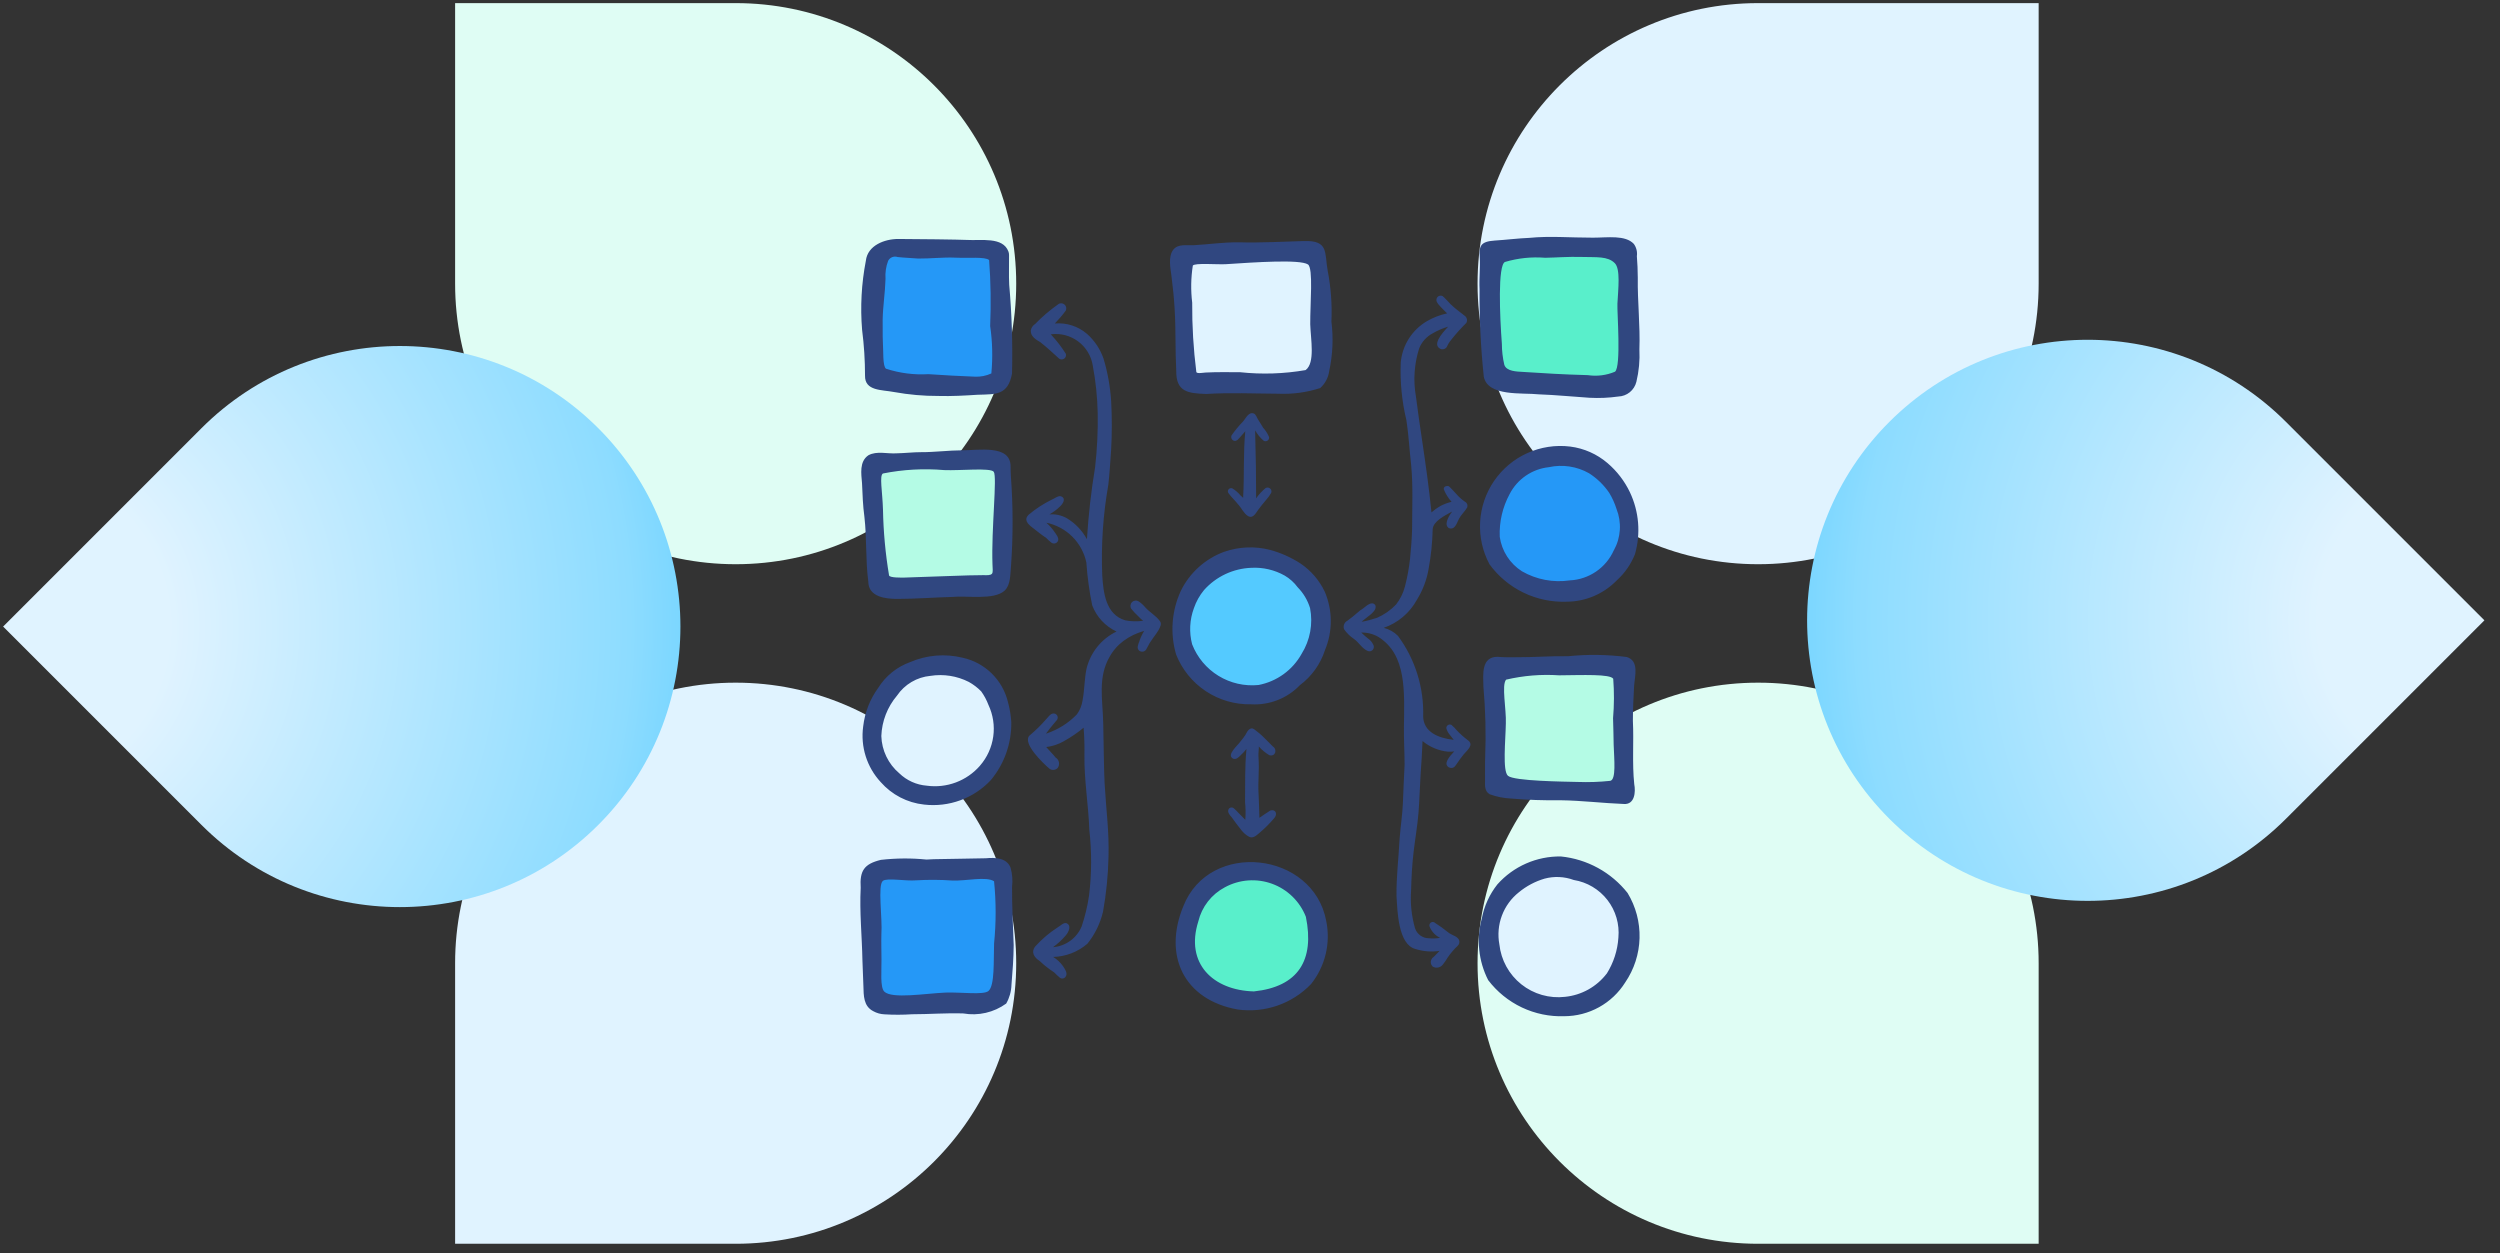 <svg width="401" height="201" viewBox="0 0 401 201" fill="none" xmlns="http://www.w3.org/2000/svg">
<rect x="0" y="0" width="401" height="201" fill="#333333" stroke="none"/>
<g clip-path="url(#clip0_20_2879)">
<path d="M163 154.5C163 179.353 142.853 199.5 118 199.5C105.574 199.5 73 199.5 73 199.5C73 199.5 73 166.926 73 154.5C73 129.647 93.147 109.5 118 109.5C142.853 109.5 163 129.647 163 154.5Z" fill="#E0F3FF"/>
<path d="M118 90.5C93.147 90.5 73 70.353 73 45.5C73 33.074 73 0.5 73 0.5C73 0.5 105.574 0.5 118 0.5C142.853 0.5 163 20.647 163 45.5C163 70.353 142.853 90.5 118 90.5Z" fill="#DFFDF4"/>
<path d="M95.959 132.32C78.386 149.893 49.893 149.893 32.32 132.32C23.533 123.533 0.5 100.5 0.5 100.5C0.5 100.5 23.533 77.467 32.32 68.68C49.893 51.107 78.386 51.107 95.959 68.68C113.533 86.254 113.533 114.746 95.959 132.32Z" fill="url(#paint0_radial_20_2879)"/>
<path d="M237 45.5C237 20.647 257.147 0.5 282 0.5C294.426 0.5 327 0.5 327 0.5C327 0.5 327 33.074 327 45.5C327 70.353 306.853 90.5 282 90.5C257.147 90.5 237 70.353 237 45.5Z" fill="#E0F3FF"/>
<path d="M282 109.5C306.853 109.5 327 129.647 327 154.5C327 166.926 327 199.5 327 199.5C327 199.5 294.426 199.5 282 199.5C257.147 199.5 237 179.353 237 154.5C237 129.647 257.147 109.5 282 109.5Z" fill="#DFFDF4"/>
<path d="M303.041 67.68C320.614 50.107 349.107 50.107 366.68 67.68C375.467 76.467 398.5 99.5 398.5 99.5C398.5 99.5 375.467 122.533 366.68 131.32C349.107 148.893 320.614 148.893 303.041 131.32C285.467 113.746 285.467 85.254 303.041 67.68Z" fill="url(#paint1_radial_20_2879)"/>
<g clip-path="url(#clip1_20_2879)">
<path d="M140.314 73.782C140.571 73.68 140.848 73.639 141.124 73.663L150.711 73.745C154.068 73.64 157.425 73.936 160.711 74.626C161.336 80.639 161.211 86.706 160.339 92.689C160.329 93.027 160.193 93.35 159.958 93.595C159.695 93.759 159.385 93.83 159.077 93.795H142.533C142.229 93.84 141.919 93.814 141.627 93.72C141.335 93.626 141.069 93.465 140.849 93.251C140.652 92.912 140.562 92.523 140.589 92.132L140.12 75.732C139.77 75.451 139.474 74.195 140.314 73.782ZM239.467 107.87C238.958 113.97 239.099 120.106 239.889 126.176L247.142 127.16C248.475 127.38 249.823 127.484 251.174 127.473C252.267 127.432 253.361 127.245 254.449 127.304C256.148 127.689 257.894 127.825 259.633 127.707C259.868 127.668 260.085 127.559 260.258 127.395C260.452 127.132 260.55 126.811 260.536 126.485C260.962 119.876 260.897 113.244 260.342 106.645C253.368 106.693 246.4 107.102 239.467 107.87Z" fill="#B4FBE5"/>
<path d="M205.501 141.186C206.687 141.803 207.788 142.57 208.779 143.467C210.286 144.922 211.29 146.819 211.645 148.883C212 150.948 211.686 153.071 210.751 154.945C209.475 157.193 207.389 158.87 204.92 159.633C202.459 160.378 199.832 160.371 197.376 159.614C195.642 159.202 194.055 158.322 192.787 157.069C191.519 155.817 190.621 154.24 190.188 152.511C189.999 150.967 190.148 149.401 190.626 147.92C191.088 146.082 191.928 144.361 193.091 142.864C194.274 141.365 195.982 140.37 197.87 140.083C200.466 139.635 203.138 140.021 205.501 141.186ZM238.626 40.874C238.326 46.925 238.372 52.989 238.763 59.036C238.755 59.471 238.857 59.901 239.06 60.286C239.297 60.555 239.588 60.772 239.913 60.922C240.239 61.072 240.592 61.153 240.951 61.158C246.986 62.036 253.11 62.127 259.17 61.43C259.457 61.41 259.74 61.344 260.007 61.236C260.848 60.83 261.01 59.724 261.066 58.789L261.526 50.745C261.938 47.165 261.756 43.541 260.988 40.02C255.433 39.616 249.855 39.621 244.301 40.036C242.388 40.054 240.486 40.333 238.648 40.864L238.626 40.874Z" fill="#59EFCB"/>
<path d="M252.687 139.324C255.109 140.235 257.305 141.659 259.124 143.499C260.465 144.631 261.473 146.107 262.04 147.767C262.324 148.965 262.324 150.213 262.04 151.411C261.464 154.037 260.07 156.413 258.059 158.198C256.047 159.982 253.522 161.083 250.846 161.342C248.161 161.477 245.51 160.706 243.315 159.153C241.121 157.601 239.512 155.356 238.746 152.78C238.127 150.166 238.456 147.417 239.673 145.023C240.891 142.629 242.919 140.744 245.396 139.705C247.708 138.733 250.286 138.598 252.687 139.324ZM189.94 60.461C189.915 60.799 190.004 61.136 190.193 61.417C190.465 61.663 190.82 61.798 191.187 61.795C193.915 62.003 196.656 61.978 199.38 61.721L210.359 60.999C210.627 61.017 210.897 60.979 211.15 60.888C211.404 60.797 211.635 60.653 211.83 60.467C212.031 60.143 212.13 59.767 212.115 59.386C212.466 53.085 212.264 46.765 211.512 40.499C204.316 39.761 197.054 40.002 189.924 41.217C189.177 41.349 189.749 54.489 189.94 60.461ZM145.109 108.224C142.587 109.039 141.29 111.749 140.274 114.192C139.872 115.033 139.606 115.933 139.487 116.858C139.475 117.984 139.687 119.102 140.112 120.146C140.571 121.888 141.415 123.506 142.58 124.88C143.475 125.755 144.561 126.411 145.752 126.796C148.639 127.805 151.808 127.638 154.572 126.331C157.337 125.023 159.476 122.68 160.527 119.808C161.032 118.389 161.293 116.895 161.299 115.389C161.356 114.115 161.126 112.844 160.627 111.671C160.001 110.583 159.161 109.633 158.159 108.877C157.157 108.121 156.014 107.575 154.796 107.271C151.547 106.553 148.155 106.887 145.109 108.224Z" fill="#E0F3FF"/>
<path d="M254.562 73.696C257.253 75.26 259.328 77.697 260.444 80.602C260.895 81.405 261.264 82.251 261.547 83.127C261.894 84.597 261.843 86.133 261.4 87.577C260.957 89.021 260.137 90.321 259.025 91.343C256.756 93.363 253.875 94.564 250.844 94.752C249.504 94.903 248.149 94.836 246.831 94.555C244.979 94.052 243.301 93.051 241.979 91.66C240.656 90.269 239.741 88.543 239.331 86.668C238.802 83.994 239.203 81.219 240.468 78.804C241.733 76.389 243.785 74.478 246.284 73.39C248.978 72.411 251.948 72.52 254.562 73.696ZM139.937 140.668L139.994 157.94C139.914 158.564 140.086 159.195 140.472 159.693C140.927 160.036 141.491 160.204 142.059 160.165C148.239 160.459 154.43 160.421 160.606 160.049C160.816 160.063 161.023 159.993 161.181 159.855C161.284 159.707 161.332 159.529 161.319 159.349C161.58 152.499 161.363 145.638 160.669 138.818C153.829 138.555 146.98 138.845 140.187 139.687C140.016 139.874 139.934 140.024 139.937 140.668ZM140.525 42.374L139.784 57.874C139.7 58.295 139.715 58.73 139.828 59.144C139.942 59.558 140.15 59.94 140.437 60.259C140.825 60.511 141.272 60.657 141.734 60.684C147.78 61.542 153.908 61.669 159.984 61.062C160.33 61.066 160.667 60.957 160.944 60.749C161.18 60.438 161.292 60.05 161.256 59.662C161.392 53.219 160.974 46.776 160.006 40.406C154.78 39.721 149.52 39.323 144.25 39.212C143.321 39.118 142.386 39.332 141.591 39.821C141.236 40.142 140.957 40.537 140.773 40.979C140.589 41.42 140.504 41.897 140.525 42.374Z" fill="#2598F7"/>
<path d="M201.407 88.842C199.502 88.901 197.634 89.381 195.938 90.249C194.241 91.116 192.757 92.349 191.594 93.858C190.457 95.387 189.715 97.172 189.432 99.056C189.149 100.941 189.334 102.866 189.972 104.661C190.528 106.071 191.362 107.354 192.424 108.434C193.486 109.514 194.756 110.368 196.156 110.947C197.556 111.525 199.058 111.815 200.573 111.8C202.088 111.785 203.584 111.464 204.972 110.858C206.585 110.113 208.028 109.044 209.211 107.717C210.393 106.391 211.291 104.836 211.847 103.149C212.376 101.692 212.589 100.14 212.472 98.595C212.302 97.217 211.848 95.889 211.138 94.695C210.429 93.501 209.48 92.467 208.351 91.658C206.264 90.234 203.896 89.274 201.407 88.842Z" fill="#54CAFF"/>
<path d="M162.144 76.381C162.111 75.845 162.095 75.309 162.097 74.772C162.062 71.294 157.031 72.231 154.25 72.231C152.284 72.231 149.759 72.544 147.815 72.525C146.484 72.525 145.162 72.687 143.831 72.712C142.34 72.822 140.653 72.284 139.29 73.025C137.806 74.044 138.147 75.984 138.269 77.528C138.347 79.319 138.406 81.112 138.65 82.891C139.047 86.328 138.819 89.831 139.275 93.272C139.275 95.772 142.087 96.084 144.022 96.062C146.919 96.062 149.806 95.825 152.7 95.75C155.053 95.503 159.431 96.309 161.137 94.74C162.134 93.803 162.028 92.134 162.162 90.844C162.51 86.029 162.504 81.195 162.144 76.381ZM159.194 90.537C159.215 91.162 159.303 91.787 159.115 92.022C158.872 92.312 158.272 92.262 157.753 92.253C155.94 92.219 147.753 92.581 145.044 92.644C144.625 92.644 142.74 92.7 142.606 92.303C142.022 88.814 141.697 85.287 141.631 81.75C141.544 78.834 141.025 76.25 141.631 75.947C144.864 75.302 148.172 75.119 151.456 75.403C153.956 75.512 158.887 74.987 159.397 75.675C159.972 76.437 158.99 84.915 159.194 90.537ZM260.919 105.381C257.801 104.981 254.648 104.94 251.522 105.259C248.631 105.209 246.497 105.419 243.397 105.419C242.681 105.419 241.056 105.456 240.225 105.353C237.553 105.331 237.903 108.209 237.937 110.112C238.275 113.908 238.369 117.721 238.219 121.528C238.172 122.753 238.219 123.984 238.2 125.209C238.178 126.028 238.137 126.934 238.944 127.397C240.037 127.8 241.186 128.032 242.35 128.084C245.006 128.312 247.662 128.397 250.34 128.362C253.728 128.406 257.106 128.831 260.49 128.959H260.462C262.212 129.081 262.381 127.05 262.131 125.759C261.781 122.4 262.081 119.006 261.915 115.634C261.915 113.759 262.006 111.884 262.112 110.009C262.225 108.431 262.965 106 260.919 105.381ZM258.287 125.247C256.552 125.431 254.806 125.49 253.062 125.425C250.875 125.369 242.894 125.294 241.884 124.444C240.972 123.678 241.494 118.753 241.537 116.037C241.631 113.772 240.822 109.887 241.578 109.016C244.36 108.363 247.224 108.129 250.075 108.322C253.872 108.287 258.275 108.091 258.762 108.875C258.924 110.982 258.915 113.098 258.734 115.203C258.787 116.303 258.8 118.353 258.831 119.453C258.915 121.847 259.25 125.044 258.287 125.247ZM189.806 145.359C186.537 153.287 189.887 160.359 198.506 161.922C200.65 162.222 202.834 162.011 204.88 161.305C206.926 160.599 208.776 159.418 210.278 157.859C211.41 156.449 212.216 154.806 212.638 153.047C213.06 151.288 213.088 149.458 212.719 147.687C210.625 136.597 194.009 134.672 189.806 145.359ZM201.125 159.022C194.562 158.847 190.078 154.541 192.206 147.803C192.485 146.64 193.009 145.549 193.743 144.605C194.477 143.66 195.404 142.883 196.462 142.325C197.611 141.698 198.88 141.323 200.185 141.224C201.489 141.126 202.8 141.306 204.03 141.753C205.26 142.2 206.38 142.904 207.317 143.818C208.254 144.732 208.985 145.835 209.462 147.053C210.887 154.031 208.231 158.278 201.125 159.022ZM237.322 46.397C237.283 51.08 237.509 55.761 238 60.419C238.644 63.653 244.187 62.962 246.831 63.253C249.553 63.347 252.262 63.631 254.978 63.803C256.509 63.884 258.044 63.817 259.562 63.603C260.239 63.583 260.89 63.341 261.417 62.915C261.943 62.488 262.314 61.901 262.475 61.244C262.884 59.544 263.047 57.795 262.959 56.05C263.1 52.209 262.647 48.387 262.7 44.547C262.7 43.394 262.64 42.244 262.553 41.094C262.652 40.4 262.478 39.694 262.069 39.125C260.687 37.653 257.859 38.122 255.506 38.122C251.703 38.122 248.631 37.828 245.312 38.153C243.437 38.231 241.659 38.465 239.737 38.587C237.484 38.737 237.237 39.465 237.35 41.194C237.462 42.922 237.228 44.662 237.322 46.397ZM241.384 42.022C243.479 41.399 245.671 41.17 247.85 41.347C249.603 41.319 251.506 41.15 253.7 41.215C256.05 41.287 257.878 41.062 259.012 42.212C259.95 43.15 259.556 46.337 259.434 48.725C259.365 50.072 260.059 58.784 259.05 59.619C257.67 60.203 256.156 60.394 254.675 60.172C250.5 60.059 248.072 59.891 244.3 59.656C243.294 59.594 241.634 59.581 241.29 58.506C241.033 57.406 240.902 56.28 240.9 55.15C240.565 50.734 240.222 42.537 241.4 42.016L241.384 42.022ZM154.406 105.5C151.597 104.811 148.64 105.057 145.984 106.203C143.859 106.969 142.053 108.427 140.856 110.344C139.537 112.164 138.709 114.294 138.453 116.528C138.233 118.13 138.372 119.761 138.858 121.303C139.344 122.845 140.167 124.261 141.265 125.447C143.049 127.479 145.531 128.766 148.219 129.053C150.188 129.282 152.184 129.045 154.046 128.363C155.907 127.68 157.583 126.57 158.937 125.122C161.101 122.517 162.262 119.226 162.212 115.841C162.143 114.746 161.963 113.661 161.675 112.603C161.251 110.857 160.345 109.265 159.059 108.009C157.774 106.753 156.162 105.883 154.406 105.5ZM157.194 122.816C156.147 124.018 154.817 124.941 153.324 125.501C151.832 126.06 150.223 126.24 148.644 126.022C146.993 125.892 145.44 125.191 144.25 124.041C143.376 123.301 142.667 122.385 142.17 121.354C141.673 120.322 141.399 119.198 141.365 118.053C141.454 115.673 142.34 113.391 143.881 111.575C144.485 110.685 145.278 109.939 146.204 109.392C147.13 108.844 148.166 108.509 149.237 108.409C151.342 108.077 153.497 108.417 155.397 109.381C156.131 109.787 156.802 110.299 157.387 110.9C157.867 111.568 158.256 112.296 158.547 113.066C159.29 114.646 159.558 116.408 159.317 118.138C159.077 119.868 158.339 121.491 157.194 122.809V122.816ZM250.362 137.375C248.445 137.348 246.544 137.733 244.789 138.505C243.033 139.276 241.464 140.416 240.187 141.847C238.925 143.439 238.068 145.313 237.687 147.309C236.781 150.622 237.143 154.153 238.703 157.212C240.126 159.083 241.976 160.585 244.1 161.592C246.223 162.599 248.557 163.082 250.906 163C252.86 162.997 254.781 162.499 256.491 161.553C258.2 160.606 259.642 159.242 260.681 157.587C262.116 155.485 262.916 153.014 262.984 150.469C263.052 147.924 262.386 145.414 261.065 143.237C259.765 141.593 258.148 140.226 256.309 139.219C254.471 138.212 252.448 137.585 250.362 137.375ZM257.722 156.159C256.922 157.205 255.917 158.075 254.768 158.717C253.618 159.359 252.35 159.758 251.04 159.891C249.796 160.036 248.534 159.934 247.329 159.589C246.124 159.245 244.999 158.665 244.019 157.883C243.039 157.102 242.223 156.134 241.619 155.036C241.015 153.937 240.635 152.73 240.5 151.484C240.211 149.938 240.35 148.342 240.901 146.869C241.451 145.395 242.393 144.1 243.625 143.122C244.837 142.122 246.239 141.378 247.747 140.934C249.294 140.52 250.932 140.595 252.434 141.15C254.577 141.498 256.508 142.646 257.837 144.364C259.165 146.081 259.792 148.238 259.59 150.4C259.457 152.449 258.814 154.433 257.722 156.172V156.159ZM212.95 43.365C212.45 40.5 213.122 38.562 209.222 38.662C206.097 38.744 201.912 38.975 198.787 38.865C196.034 38.847 194.209 39.178 191.475 39.331C190.381 39.394 189.047 39.072 188.237 40C187.322 41.097 187.744 43.041 187.903 44.284C188.147 46.194 188.297 47.659 188.412 49.575C188.615 52.872 188.497 56.178 188.669 59.478C188.628 62.894 190.584 63.081 193.456 63.194C197.315 62.95 201.165 63.134 205.019 63.153C207.298 63.253 209.577 62.948 211.75 62.25C212.55 61.541 213.067 60.566 213.206 59.506C213.77 56.905 213.89 54.228 213.562 51.587C213.682 48.832 213.477 46.072 212.95 43.365ZM209.419 59.362C205.949 59.964 202.413 60.078 198.912 59.703C197 59.703 195.319 59.656 193.412 59.753C193.084 59.753 192.044 59.984 191.894 59.691C191.427 55.994 191.204 52.27 191.228 48.544C190.988 46.569 191.022 44.571 191.328 42.606C191.594 42.134 195.322 42.459 196.64 42.375C201.362 42.062 208.494 41.575 209.79 42.412C210.678 42.987 210.137 48.791 210.162 52C210.237 54.45 210.981 58.209 209.419 59.362ZM138.75 60.247C138.694 62.747 141.459 62.5 143.437 62.887C145.776 63.311 148.148 63.52 150.525 63.512C152.622 63.572 154.722 63.453 156.812 63.319C159.784 63.228 161.656 63.412 162.328 59.941C162.447 55.174 162.296 50.405 161.875 45.656C161.797 44.066 161.875 42.478 161.85 40.887C161.85 40.702 161.817 40.517 161.75 40.344C160.859 37.941 157.375 38.625 155.059 38.484C154.006 38.428 146.853 38.331 144.069 38.331C141.9 38.331 139.162 39.35 138.884 41.822C138.178 45.475 137.975 49.207 138.281 52.916C138.593 55.347 138.75 57.795 138.75 60.247ZM142.037 44.725C141.966 43.741 142.11 42.754 142.459 41.831C142.598 41.565 142.828 41.358 143.106 41.247C143.385 41.136 143.695 41.13 143.978 41.228C145.075 41.353 146.165 41.375 147.272 41.472C149.319 41.49 151.244 41.24 153.287 41.331C155.244 41.419 158.04 41.156 158.653 41.712C158.919 45.232 158.976 48.764 158.822 52.291C159.189 54.81 159.253 57.365 159.012 59.9C158.177 60.288 157.26 60.465 156.34 60.416C153.528 60.294 151.94 60.225 148.922 60.016C146.62 60.154 144.314 59.858 142.122 59.144C141.556 58.781 141.709 56.206 141.612 54.853C141.55 53.681 141.612 52.437 141.578 51.266C141.619 49.081 141.981 46.912 142.037 44.725ZM261.437 78.956C260.583 77.164 259.36 75.573 257.85 74.284C256.156 72.832 254.073 71.908 251.859 71.628C249.514 71.341 247.134 71.704 244.981 72.677C242.828 73.65 240.983 75.195 239.648 77.145C238.313 79.095 237.539 81.374 237.411 83.733C237.283 86.093 237.806 88.442 238.922 90.525C240.34 92.46 242.211 94.018 244.371 95.062C246.532 96.106 248.915 96.604 251.312 96.512C252.799 96.503 254.27 96.2 255.639 95.621C257.008 95.041 258.249 94.196 259.29 93.134C260.593 91.964 261.606 90.508 262.253 88.881C263.193 85.583 262.903 82.056 261.437 78.956ZM258.856 88.266C258.241 89.646 257.254 90.829 256.006 91.681C254.758 92.534 253.297 93.023 251.787 93.094C249.141 93.482 246.44 92.968 244.122 91.634C243.163 91.024 242.349 90.213 241.734 89.258C241.119 88.302 240.718 87.225 240.559 86.1C240.462 83.718 241.008 81.354 242.14 79.256C242.749 78.071 243.642 77.056 244.74 76.302C245.838 75.549 247.107 75.079 248.431 74.937C250.625 74.455 252.92 74.8 254.875 75.906C256.158 76.724 257.261 77.793 258.119 79.05C258.607 79.856 258.997 80.717 259.281 81.615C259.709 82.686 259.893 83.837 259.821 84.987C259.75 86.137 259.423 87.257 258.865 88.266H258.856ZM162.097 139.184C161.49 137.578 159.597 137.522 158.14 137.666C156.687 137.719 151.89 137.756 150.919 137.794C150.144 137.794 149.375 137.825 148.603 137.872C146.171 137.627 143.719 137.644 141.29 137.922C138.584 138.584 137.884 139.675 138.056 142.403C137.853 146.281 138.262 150.15 138.334 154.031C138.39 155.403 138.425 156.778 138.49 158.15C138.534 159.678 138.49 161.369 140.053 162.184C140.615 162.501 141.246 162.678 141.89 162.7C143.355 162.79 144.823 162.785 146.287 162.687C149.031 162.687 151.772 162.462 154.519 162.556C155.712 162.765 156.936 162.733 158.117 162.46C159.297 162.188 160.412 161.682 161.394 160.972C161.919 160.054 162.21 159.02 162.24 157.962C162.415 155.844 162.578 153.722 162.594 151.594C162.49 148.469 162.312 145.228 162.334 142.241C162.459 141.216 162.378 140.177 162.097 139.184ZM159.45 151.325C159.35 154.037 159.587 158.072 158.544 158.959C157.759 159.625 154.169 159.122 151.669 159.209C148.394 159.356 143.094 160.253 141.85 159.062C141.137 158.381 141.419 155.653 141.39 153.906C141.39 152.584 141.337 151.172 141.375 149.844C141.562 147.278 140.75 141.972 141.612 141.294C142.275 140.766 145.197 141.356 147.003 141.203C148.915 141.09 150.833 141.101 152.744 141.237C154.978 141.331 158.147 140.531 159.447 141.353C159.783 144.668 159.784 148.009 159.45 151.325ZM208.625 90.4C207.124 89.425 205.482 88.687 203.756 88.212C201.298 87.572 198.705 87.681 196.309 88.525C193.302 89.644 190.837 91.869 189.419 94.747C187.931 97.95 187.656 101.584 188.644 104.975C189.594 107.38 191.259 109.436 193.414 110.866C195.569 112.295 198.111 113.029 200.697 112.969C202.143 113.05 203.591 112.818 204.939 112.288C206.288 111.758 207.506 110.942 208.509 109.897C210.4 108.484 211.805 106.518 212.528 104.272C213.149 102.786 213.466 101.191 213.459 99.58C213.452 97.97 213.121 96.377 212.487 94.897C211.62 93.083 210.287 91.531 208.625 90.4ZM208.781 104.872C208.066 106.16 207.077 107.275 205.883 108.139C204.69 109.003 203.322 109.594 201.875 109.872C199.628 110.1 197.368 109.585 195.442 108.404C193.516 107.224 192.031 105.444 191.215 103.337C190.717 101.424 190.817 99.404 191.503 97.55C191.864 96.49 192.414 95.506 193.128 94.644C194.088 93.568 195.256 92.697 196.561 92.084C197.865 91.471 199.281 91.128 200.722 91.075C202.586 90.977 204.441 91.41 206.069 92.325C206.881 92.803 207.588 93.441 208.147 94.2C209.069 95.137 209.75 96.283 210.134 97.54C210.628 100.069 210.143 102.69 208.778 104.875L208.781 104.872ZM199.747 131.494C199.819 130.557 199.806 129.615 199.706 128.681C199.747 125.447 199.653 123.169 199.934 120.137C199.636 120.516 199.306 120.869 198.95 121.194C198.637 121.506 198.222 121.906 197.753 121.669C196.687 121.044 198.578 119.55 198.972 118.928C199.248 118.608 199.504 118.271 199.737 117.919C199.959 117.544 200.125 117.094 200.537 116.897C200.95 116.7 201.256 117.037 201.615 117.322C201.924 117.551 202.218 117.8 202.494 118.069C203.169 118.731 203.478 119.028 204.137 119.709C204.931 120.212 204.587 121.403 203.609 121.137C202.976 120.761 202.404 120.289 201.915 119.737C201.934 120.241 201.828 120.769 201.853 121.209C202.034 124.141 201.731 124.925 201.887 127.659C201.962 128.909 201.956 129.959 202.012 131.178C202.575 130.775 203.134 130.412 203.753 130.012C204.531 129.75 204.956 130.472 204.465 131.131C203.726 132.021 202.908 132.844 202.022 133.587C201.559 133.981 200.994 134.556 200.344 134.212C199.883 133.952 199.476 133.608 199.144 133.197C198.519 132.437 198.153 131.881 197.565 131.091C197.315 130.8 196.959 130.434 196.994 130.037C196.996 129.964 197.014 129.892 197.045 129.826C197.076 129.759 197.121 129.7 197.176 129.651C197.231 129.602 197.295 129.565 197.365 129.542C197.434 129.518 197.508 129.51 197.581 129.516C197.915 129.556 198.112 129.875 198.353 130.075C198.809 130.566 199.284 131.025 199.744 131.494H199.747ZM199.397 79.847C199.606 76.253 199.397 72.769 199.744 69.178C199.497 69.453 199.25 69.725 199.015 70.009C198.731 70.29 198.475 70.756 198.015 70.719C197.919 70.703 197.827 70.665 197.748 70.608C197.668 70.551 197.603 70.476 197.558 70.389C197.513 70.302 197.489 70.205 197.488 70.107C197.488 70.01 197.51 69.913 197.553 69.825C198.093 69.048 198.695 68.317 199.353 67.637C199.831 67.122 200.29 65.953 201.172 66.356C201.503 66.572 201.584 66.981 201.797 67.294C202.087 67.731 202.34 68.191 202.625 68.631C203.025 69.065 203.342 69.568 203.562 70.115C203.577 70.222 203.561 70.331 203.518 70.429C203.474 70.528 203.404 70.612 203.315 70.673C203.226 70.734 203.122 70.769 203.015 70.774C202.907 70.78 202.8 70.755 202.706 70.703C202.15 70.239 201.686 69.675 201.337 69.04C201.337 69.3 201.315 69.566 201.337 69.822C201.434 73.197 201.49 76.566 201.481 79.937C201.909 79.322 202.419 78.768 202.997 78.29C203.109 78.223 203.24 78.193 203.371 78.204C203.501 78.215 203.625 78.267 203.725 78.352C203.824 78.438 203.894 78.552 203.925 78.68C203.956 78.807 203.946 78.941 203.897 79.062C203.646 79.504 203.344 79.916 202.997 80.287C202.58 80.775 202.181 81.277 201.8 81.794C201.403 82.337 200.978 83.244 200.172 82.769C199.462 82.319 199.14 81.472 198.572 80.878C198.087 80.253 197.465 79.7 197.009 79.053C196.958 78.955 196.939 78.843 196.957 78.733C196.974 78.624 197.026 78.522 197.105 78.445C197.185 78.367 197.287 78.317 197.397 78.303C197.507 78.288 197.618 78.309 197.715 78.362C198.187 78.659 198.609 79.028 198.965 79.456L199.397 79.847ZM234.778 120.997C234.372 121.498 233.992 122.019 233.64 122.559C233.284 123.112 232.987 123.316 232.39 123.081C231.475 122.522 232.431 121.416 233.256 120.522C232.929 120.574 232.596 120.589 232.265 120.569C230.762 120.423 229.337 119.829 228.175 118.866C228.099 120.67 227.995 122.474 227.862 124.275C227.725 126.337 227.69 128.406 227.519 130.462C227.347 132.519 226.978 134.628 226.734 136.712C226.5 138.719 226.39 140.737 226.344 142.744C226.188 144.815 226.4 146.898 226.969 148.897C227.127 149.365 227.429 149.772 227.832 150.06C228.235 150.347 228.718 150.5 229.212 150.497C229.804 150.56 230.402 150.537 230.987 150.428C230.195 150.05 229.583 149.377 229.281 148.553C229.26 148.455 229.266 148.353 229.298 148.258C229.331 148.163 229.389 148.079 229.466 148.015C229.543 147.95 229.636 147.908 229.735 147.893C229.834 147.878 229.935 147.89 230.028 147.928C230.876 148.471 231.693 149.06 232.475 149.694C233.081 150.081 233.75 150.194 234.019 150.747C234.091 150.914 234.108 151.099 234.067 151.277C234.026 151.454 233.929 151.613 233.79 151.731C233.19 152.294 232.655 152.923 232.197 153.606C231.973 153.979 231.727 154.338 231.459 154.681C231.28 154.936 231.012 155.115 230.708 155.182C230.404 155.25 230.086 155.202 229.815 155.047C229.703 154.944 229.616 154.816 229.561 154.673C229.507 154.531 229.487 154.377 229.502 154.225C229.518 154.074 229.568 153.927 229.651 153.799C229.733 153.67 229.844 153.562 229.975 153.484C230.269 153.172 230.6 152.859 230.912 152.519C229.598 152.72 228.256 152.613 226.99 152.206C224.259 151.437 224.144 146.141 224 143.678C223.965 140.597 224.344 137.528 224.503 134.453C224.653 132.491 224.965 130.544 225.037 128.575C225.109 126.606 225.19 124.65 225.297 122.687C225.297 120.669 225.165 118.65 225.19 116.628C225.259 111.003 225.669 105.012 221.075 102.153C220.245 101.677 219.3 101.439 218.344 101.462C218.783 101.892 219.249 102.293 219.74 102.662C219.979 102.895 220.171 103.171 220.306 103.475C220.362 103.602 220.38 103.742 220.357 103.878C220.334 104.015 220.272 104.142 220.178 104.244C220.084 104.345 219.962 104.417 219.828 104.451C219.694 104.484 219.552 104.477 219.422 104.431C218.484 104.053 217.975 103.044 217.156 102.472C216.548 102.061 216.018 101.543 215.594 100.944C215.495 100.687 215.495 100.403 215.594 100.147C215.694 99.891 215.885 99.682 216.131 99.559C217.444 98.622 217.897 98.025 218.656 97.584C219.162 97.206 220.025 96.334 220.587 97.047C221.015 97.984 219.3 98.922 218.712 99.459C218.604 99.548 218.5 99.642 218.4 99.74C219.242 99.586 220.071 99.369 220.881 99.094C222.031 98.591 223.069 97.864 223.934 96.956C224.602 96.095 225.087 95.108 225.359 94.053C225.737 92.596 226.009 91.112 226.172 89.615C226.322 88.053 226.456 86.49 226.5 84.928C226.5 81.441 226.681 77.934 226.337 74.459C226.065 72.112 225.95 69.747 225.59 67.412C224.859 64.375 224.553 61.25 224.681 58.128C224.805 56.772 225.25 55.464 225.98 54.314C226.71 53.164 227.703 52.205 228.878 51.516C229.885 50.932 230.977 50.51 232.115 50.266C231.797 49.929 231.47 49.601 231.134 49.281C230.862 48.934 230.447 48.628 230.4 48.159C230.39 48.038 230.414 47.916 230.467 47.806C230.52 47.696 230.602 47.603 230.704 47.535C230.805 47.467 230.923 47.428 231.045 47.42C231.166 47.413 231.288 47.438 231.397 47.494C231.872 47.891 232.259 48.384 232.709 48.828C233.135 49.238 233.588 49.619 234.065 49.969C234.628 50.412 234.825 50.569 235.047 50.737C235.186 50.871 235.277 51.047 235.305 51.237C235.333 51.428 235.297 51.623 235.203 51.791C234.24 52.735 233.346 53.747 232.528 54.819C232.389 55.024 232.264 55.238 232.153 55.459C232.119 55.566 232.064 55.664 231.991 55.748C231.917 55.832 231.827 55.901 231.727 55.949C231.626 55.997 231.516 56.023 231.405 56.028C231.293 56.032 231.182 56.013 231.078 55.972C229.703 55.347 231.156 53.597 232.281 52.4C231.406 52.654 230.567 53.017 229.781 53.478C228.814 53.997 228.058 54.837 227.644 55.853C226.839 58.36 226.658 61.026 227.119 63.619C227.431 65.894 227.715 68.165 228.075 70.434C228.659 74.341 229.215 78.247 229.606 82.191C230.054 81.794 230.541 81.445 231.059 81.147C231.622 80.862 232.216 80.641 232.828 80.487C232.318 79.922 231.909 79.273 231.619 78.569C231.578 78.479 231.571 78.379 231.599 78.285C231.626 78.191 231.686 78.109 231.769 78.056C231.94 77.95 232.322 77.894 232.469 78.056C232.84 78.425 233.2 78.787 233.544 79.181C233.959 79.675 234.441 80.109 234.975 80.472C235.14 80.556 235.268 80.699 235.333 80.872C235.398 81.046 235.396 81.237 235.328 81.409C234.965 82.034 234.409 82.522 234.053 83.153C233.697 83.784 233.428 85.056 232.412 84.716C231.597 84.216 232.244 82.966 232.928 82.047C231.653 82.728 229.894 83.647 229.803 84.859C229.757 87.038 229.532 89.208 229.131 91.35C228.828 93.063 228.201 94.703 227.284 96.181C226.134 98.304 224.229 99.918 221.947 100.706C222.817 100.918 223.611 101.367 224.24 102.003C227.008 105.756 228.429 110.333 228.275 114.994C228.387 117.406 230.665 118.394 233.175 118.669C232.965 118.397 232.762 118.125 232.55 117.866C232.296 117.567 232.108 117.219 231.997 116.844C231.981 116.727 232.002 116.607 232.058 116.503C232.115 116.4 232.202 116.316 232.309 116.266C232.412 116.216 232.527 116.201 232.639 116.22C232.751 116.24 232.854 116.294 232.934 116.375H232.915C233.18 116.595 233.421 116.842 233.634 117.112C234.183 117.698 234.783 118.234 235.425 118.716C236.515 119.459 235.297 120.372 234.778 120.997ZM232.869 116.309L232.903 116.337C232.872 116.312 232.84 116.289 232.806 116.269L232.869 116.309ZM231.994 116.787V116.856V116.787ZM186.031 99.6C186.4 100.069 186.109 100.537 185.797 101.125C185.537 101.541 185.257 101.944 184.956 102.331C184.558 102.867 184.212 103.439 183.922 104.041C183.877 104.154 183.806 104.255 183.715 104.336C183.624 104.416 183.515 104.474 183.397 104.505C183.279 104.535 183.155 104.538 183.036 104.511C182.917 104.485 182.806 104.431 182.712 104.353C182.297 103.972 182.55 103.416 182.712 102.969C182.91 102.347 183.183 101.752 183.525 101.197C183.169 101.309 182.787 101.425 182.587 101.509C181.449 101.93 180.403 102.567 179.506 103.384C178.924 103.933 178.427 104.565 178.031 105.259C176.04 108.641 176.878 112.191 176.956 115.984C177.047 120.3 177.075 123.797 177.181 125.672C177.453 130.287 177.915 133.372 177.806 137.412C177.743 140.373 177.448 143.323 176.925 146.237C176.483 148.111 175.629 149.863 174.425 151.366C172.894 152.689 170.951 153.441 168.928 153.494C169.55 153.877 170.089 154.382 170.512 154.978C170.825 155.475 171.369 156.197 170.856 156.753C170.752 156.869 170.609 156.942 170.454 156.957C170.299 156.973 170.144 156.93 170.019 156.837C169.688 156.566 169.375 156.273 169.081 155.962C168.256 155.432 167.483 154.825 166.772 154.15C165.94 153.622 165.287 152.759 166.075 151.784C167.125 150.626 168.321 149.61 169.634 148.762C170.084 148.531 170.475 148.012 170.997 148.056C171.934 148.387 171.437 149.459 170.975 150.009C170.365 150.732 169.668 151.377 168.9 151.928C169.904 151.849 170.867 151.493 171.681 150.899C172.494 150.306 173.128 149.498 173.509 148.566C174.048 146.957 174.443 145.304 174.687 143.625C175.11 140.138 175.124 136.615 174.728 133.125C174.594 129.141 173.881 125.081 173.944 121.116C173.973 119.651 173.93 118.185 173.812 116.725C172.812 117.555 171.736 118.287 170.597 118.912C169.74 119.399 168.794 119.709 167.815 119.825C168.306 120.397 168.85 120.922 169.325 121.516C169.463 121.599 169.581 121.71 169.673 121.842C169.765 121.975 169.827 122.125 169.857 122.283C169.886 122.441 169.882 122.604 169.844 122.76C169.806 122.917 169.736 123.063 169.637 123.191C169.473 123.36 169.255 123.466 169.02 123.489C168.786 123.513 168.55 123.452 168.356 123.319C167.4 122.512 163.906 119.219 165.137 117.981C166.112 117.164 167.02 116.271 167.853 115.309C168.181 114.972 168.478 114.45 169.003 114.441C169.125 114.44 169.244 114.474 169.347 114.538C169.451 114.601 169.535 114.693 169.59 114.801C169.644 114.91 169.668 115.031 169.658 115.153C169.647 115.274 169.603 115.39 169.531 115.487C169.428 115.622 169.317 115.752 169.2 115.875C168.694 116.456 168.228 117.069 167.765 117.684C169.648 117.074 171.352 116.012 172.728 114.591C173.217 113.922 173.532 113.142 173.647 112.322C173.959 110.656 173.931 109.059 174.247 107.403C174.542 106.086 175.13 104.853 175.969 103.795C176.808 102.738 177.875 101.884 179.09 101.297C177.29 100.458 175.889 98.948 175.187 97.091C174.723 94.822 174.41 92.525 174.25 90.216C173.916 88.644 173.131 87.205 171.992 86.073C170.852 84.942 169.407 84.167 167.834 83.844C168.378 84.328 168.857 84.88 169.259 85.487C169.572 85.931 170.047 86.575 169.503 87.025C169.385 87.121 169.239 87.175 169.088 87.181C168.936 87.186 168.787 87.143 168.662 87.056C168.352 86.812 168.059 86.546 167.784 86.262C167.009 85.762 166.312 85.165 165.575 84.6C164.837 84.034 164.172 83.35 165.015 82.544C166.152 81.588 167.402 80.777 168.737 80.128C169.2 79.95 169.615 79.525 170.137 79.591C171.075 79.919 170.497 80.812 170.006 81.259C169.501 81.745 168.936 82.165 168.325 82.509C169.291 82.434 170.258 82.645 171.106 83.115C172.469 83.931 173.587 85.098 174.344 86.494C174.584 82.62 175.022 78.76 175.656 74.931C175.984 72.051 176.122 69.152 176.072 66.253C176.018 63.705 175.754 61.165 175.284 58.659C175.042 57.105 174.201 55.708 172.941 54.767C171.681 53.826 170.102 53.416 168.544 53.625C169.447 54.588 170.257 55.634 170.962 56.75C171.004 56.889 171.002 57.038 170.955 57.176C170.909 57.314 170.821 57.434 170.703 57.52C170.585 57.606 170.444 57.653 170.298 57.655C170.153 57.657 170.01 57.614 169.89 57.531C168.872 56.594 167.915 55.706 166.834 54.862C166.131 54.465 165.272 53.925 165.34 52.987C165.381 52.777 165.464 52.577 165.585 52.4C165.706 52.223 165.862 52.073 166.044 51.959C167.146 50.818 168.353 49.783 169.65 48.869C169.79 48.738 169.971 48.66 170.162 48.65C170.354 48.639 170.543 48.695 170.696 48.809C170.85 48.923 170.959 49.088 171.004 49.274C171.05 49.46 171.028 49.656 170.944 49.828C170.41 50.555 169.825 51.243 169.194 51.887C170.123 51.808 171.059 51.915 171.947 52.202C172.834 52.489 173.655 52.951 174.362 53.559C175.57 54.635 176.482 56.002 177.009 57.531C177.673 59.752 178.082 62.04 178.231 64.353C178.367 66.924 178.367 69.501 178.231 72.072C178.09 73.947 177.994 75.847 177.781 77.728C176.929 82.54 176.6 87.43 176.8 92.312C176.981 95.087 177.365 98.562 180.478 99.5C181.425 99.687 182.398 99.71 183.353 99.569C183.074 99.351 182.815 99.109 182.578 98.847C182.174 98.477 181.799 98.077 181.456 97.65C181.353 97.486 181.308 97.292 181.328 97.1C181.349 96.907 181.434 96.727 181.57 96.589C181.705 96.451 181.884 96.363 182.076 96.339C182.268 96.314 182.462 96.356 182.628 96.456C183.043 96.728 183.413 97.063 183.725 97.45C184.453 98.24 185.397 98.744 186.031 99.603V99.6Z" fill="#304780"/>
</g>
</g>
<defs>
<radialGradient id="paint0_radial_20_2879" cx="0" cy="0" r="1" gradientUnits="userSpaceOnUse" gradientTransform="translate(0.5 100.5) scale(127.279 127.279)">
<stop offset="0.208" stop-color="#E0F3FF"/>
<stop offset="0.792" stop-color="#8DDCFF"/>
<stop offset="1" stop-color="#54CAFF"/>
</radialGradient>
<radialGradient id="paint1_radial_20_2879" cx="0" cy="0" r="1" gradientUnits="userSpaceOnUse" gradientTransform="translate(398.5 99.5) rotate(-180) scale(127.279 127.279)">
<stop offset="0.208" stop-color="#E0F3FF"/>
<stop offset="0.792" stop-color="#8DDCFF"/>
<stop offset="1" stop-color="#54CAFF"/>
</radialGradient>
<clipPath id="clip0_20_2879">
<rect width="400" height="200" fill="white" transform="translate(0.5 0.5)"/>
</clipPath>
<clipPath id="clip1_20_2879">
<rect width="125" height="125" fill="white" transform="translate(138 38)"/>
</clipPath>
</defs>
</svg>
